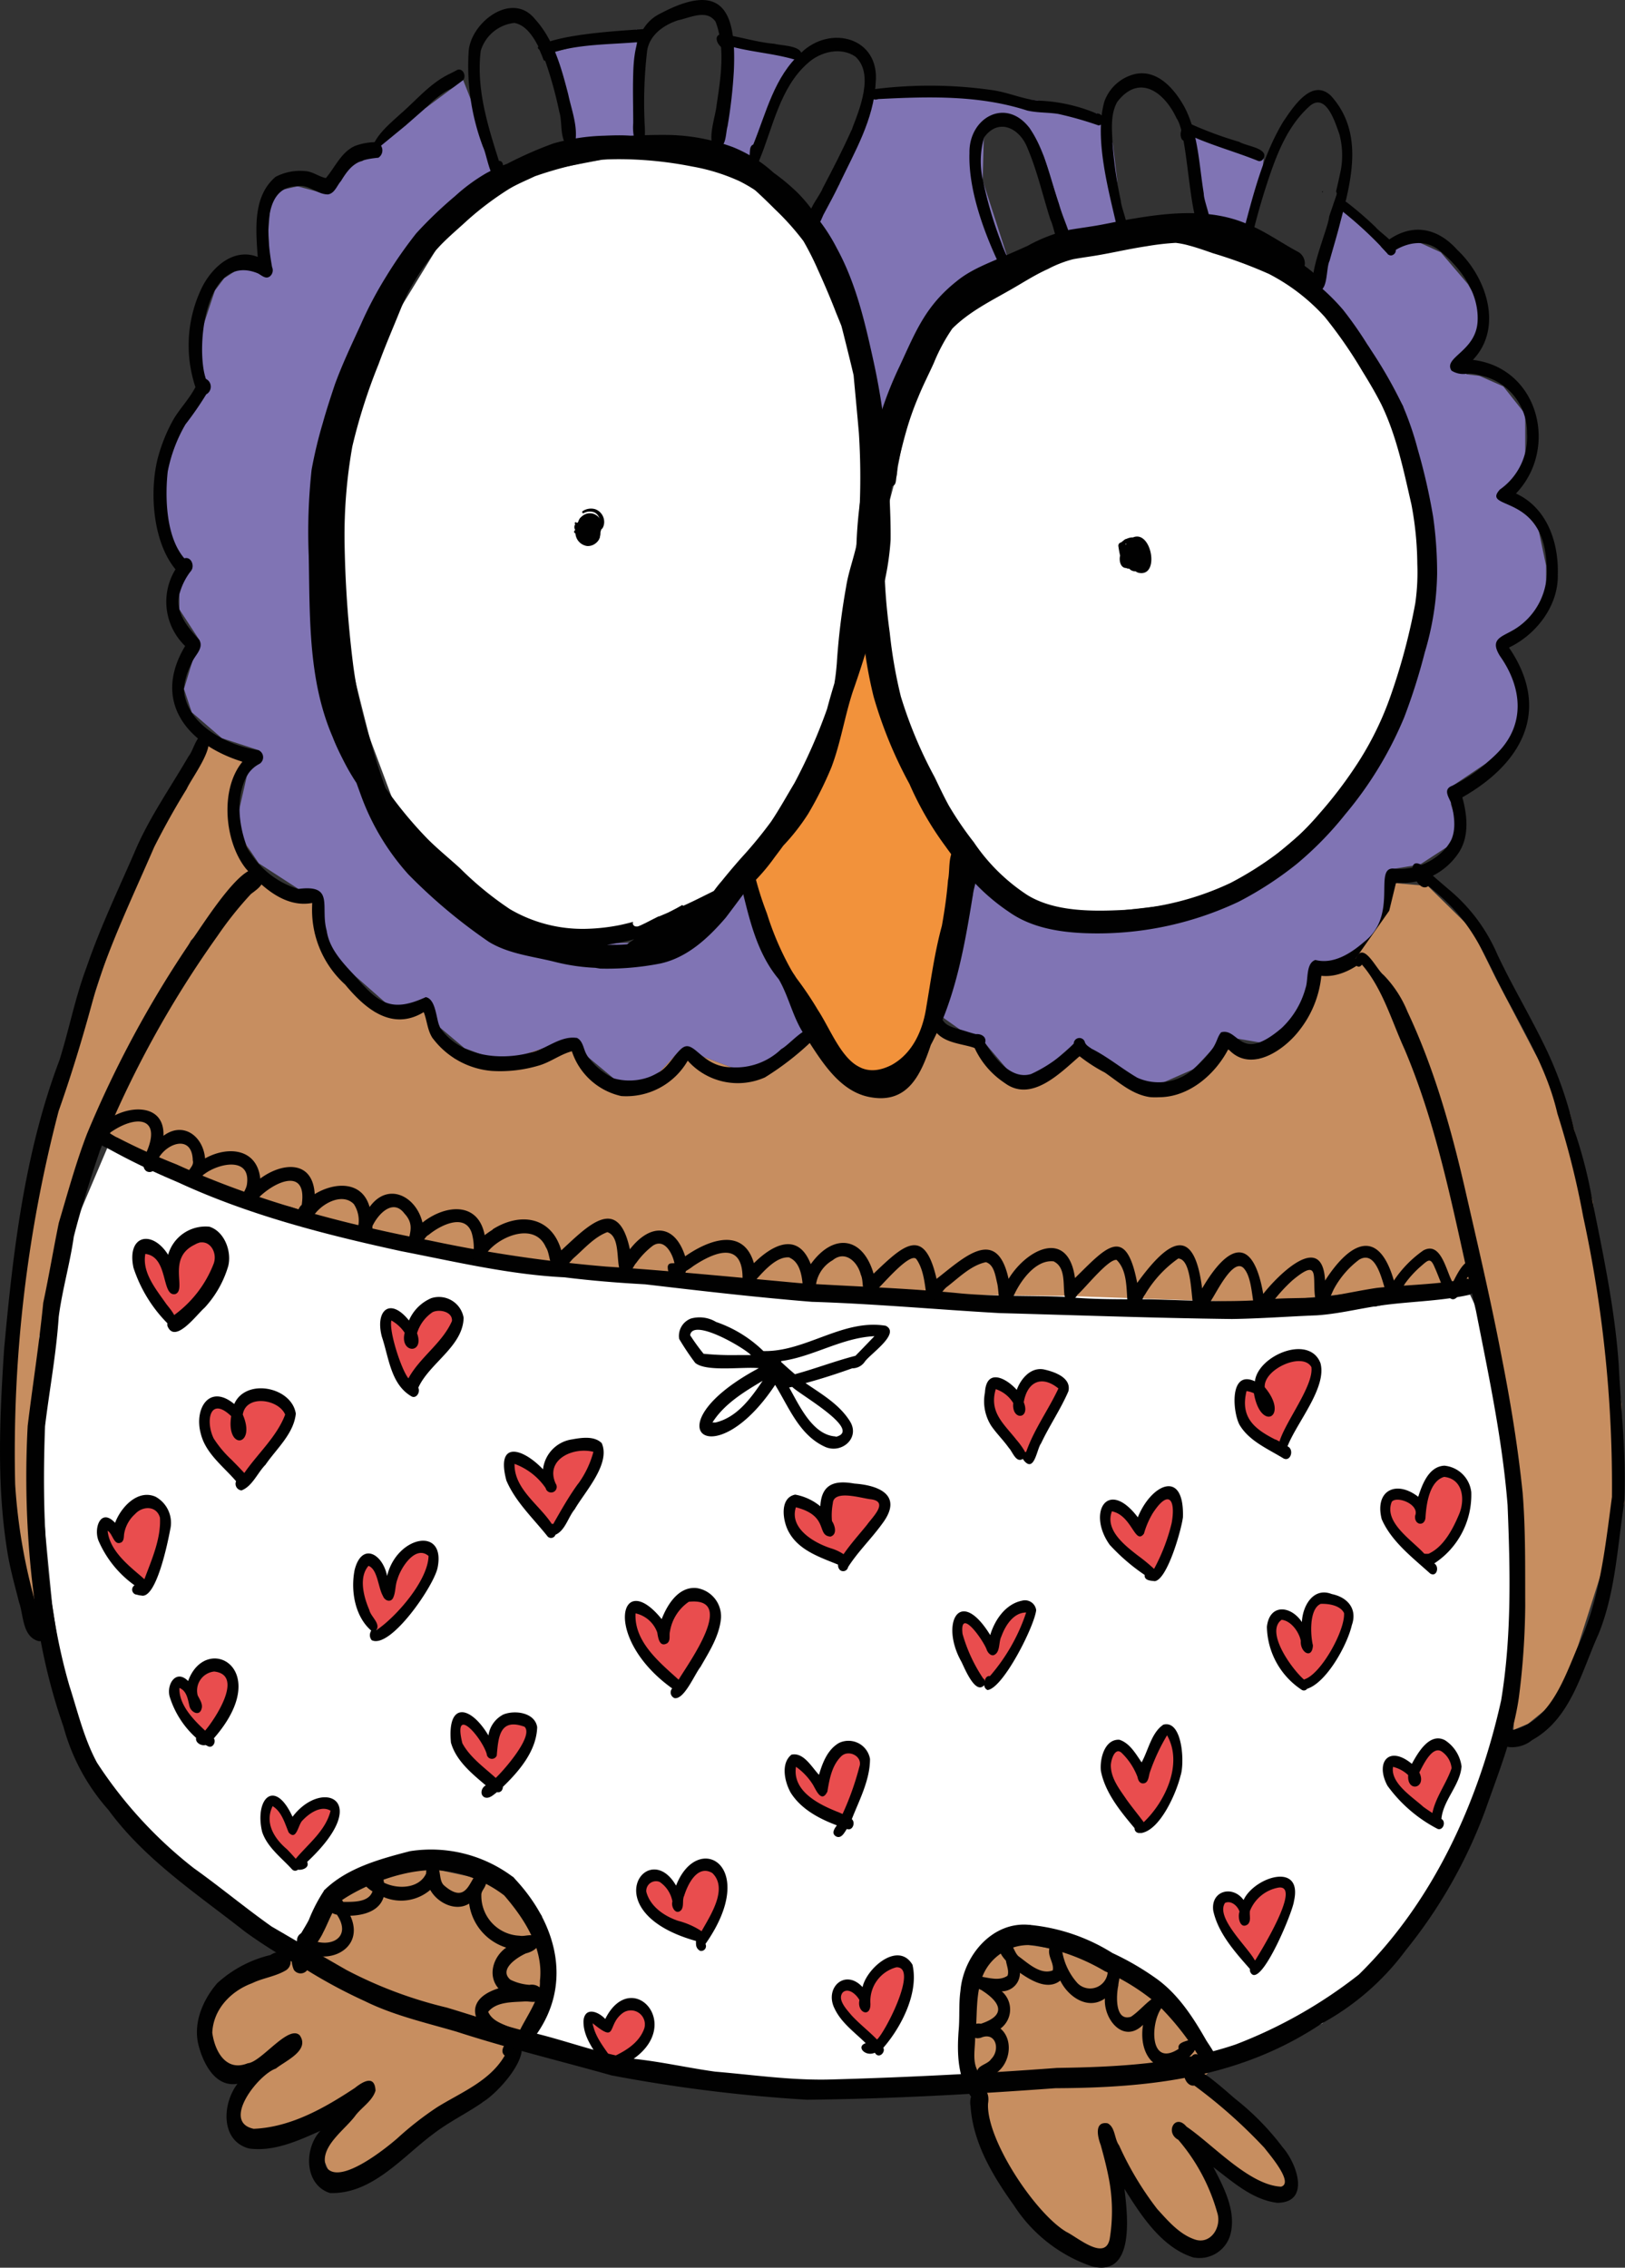 <svg xmlns="http://www.w3.org/2000/svg" viewBox="0 0 208.97 291.6"><rect x="0" y="0" width="208.97" height="291.6" fill="#333333" stroke="none"/><defs><style>.cls-1{fill:#c78e60;}.cls-2{fill:#fff;}.cls-3{fill:#010101;}.cls-4{fill:#e94d4e;}.cls-5{fill:#8074b4;}.cls-6{fill:#f2923b;}</style></defs><g id="Calque_2" data-name="Calque 2"><g id="Calque_1-2" data-name="Calque 1"><polyline class="cls-1" points="126.58 272.4 124.72 263.6 124.81 253.96 128.91 249.6 136.54 250.75 143.46 253.01 148.6 257.44 152.05 258.78 154.04 264.17 155.78 266.13 153.63 268.13 157.27 270.02 165.31 277.73 165.99 280.33 165.13 281.39 163.63 281.39 159.87 279.89 157.97 278.57 155.37 276.89 153.87 276.14 154.99 278.57 156.12 280.64 156.87 284.4 156.87 288.15 153.87 288.9 150.12 286.65 147.12 282.89 144.87 279.89 143.36 279.14 143.36 282.14 143.36 285.9 142.61 288.9 141.11 290.4 138.11 288.15 132.11 284.4 130.61 282.14 127.61 276.14 125.36 270.14 125.36 268.64"/><polygon class="cls-1" points="38.6 251.39 44.17 242.71 52.23 239.56 64.81 242.26 68.86 249.09 71.22 254.9 69.08 259.76 66.85 263.51 63.45 267.81 54.2 273.39 45.42 279.71 42.75 280.33 41.31 276.89 44.31 272.39 43.69 270.66 40.56 272.39 35.31 274.64 30.22 273.64 30.22 269.42 33.77 265.55 30.67 266.47 27.62 264.31 26.81 259.94 29.26 256.29 34.67 253.44 38.6 251.39"/><polygon class="cls-1" points="5.29 208.6 2.58 202.33 0.76 186.26 3.02 163.43 5.29 147.61 11.83 128.88 17.02 112.83 22.23 102.96 26.47 94.66 31.18 97.95 30.22 104.28 31.8 108.93 33.55 112.3 24.55 120.93 13.8 142.6 7.86 159.56 5.05 177.48 5.05 193.45 5.29 208.6"/><polygon class="cls-1" points="12.73 145.34 18.62 133.36 27.62 117.93 33.55 112.3 36.67 115.02 40.16 116.11 40.49 120.01 44.29 125.06 48.22 130.13 50.71 129.93 54.79 128.22 55.59 133.43 58.53 136.15 64.49 136.54 69.8 134.81 74.19 133.47 77.12 139.41 78.9 138.66 83.7 139.41 84.83 137.82 87.64 134.81 94.02 137.23 99.44 137.55 104.55 133.69 108.34 138.48 114.56 139.41 120.39 132.78 125.33 134.75 129.19 139.25 133.93 138.48 138.83 135.82 146.24 138.66 151.79 139.62 155.87 137.74 157.83 134.95 161.81 136.18 166.97 132.53 169.41 127.58 169.78 125.55 171.47 124.45 174.33 123.25 181 130.05 186.14 146.32 189.6 160.62 189.79 164.65 158.76 167.86 140.37 168.56 116.41 167.86 86.78 164.57 69.83 162.83 53.09 160.52 37.32 155.17 22.79 151.97 12.73 145.34"/><polygon class="cls-2" points="5.05 171.82 10.2 156.08 13.8 147.61 22.79 151.97 40.13 156.93 62.7 161.03 86.78 164.57 111.39 166.39 137.04 166.64 163.81 167.58 176.9 168.01 188.43 165.18 191.3 171.28 193.45 182.92 195.28 198.71 195.28 209.6 190.91 230.02 179.15 250.69 170.04 260.19 155.78 266.13 152.05 258.78 143.46 253.01 132.44 247.51 125.82 252.06 124.31 258.34 123.68 267.15 117.47 268.38 99.77 268.38 82.98 266.47 73.78 264.31 68.34 262.48 71.22 254.9 69.67 246.36 66.02 241.38 59.2 238.99 50.91 239.03 45.42 241.31 41.68 243.06 39.96 251.23 27.62 244.43 17.02 234.31 10.76 225.67 8.61 218.72 6.71 206.32 5.84 197.23 5.05 186.54 5.05 171.82"/><path class="cls-3" d="M181.69,59.28a.93.93,0,0,1-.52-.51c-.24-.69-.55-1.36-.85-2-.48-1-.94-2.09-1.47-3.1-1.26-2.3-2.64-4.52-4-6.76a47.69,47.69,0,0,0-4.08-6.07,31.27,31.27,0,0,0-3.43-3.75,13.22,13.22,0,0,0-2.21-1.6c-1.44-.59-3-1-4.45-1.46a42.66,42.66,0,0,0-8.42-1.79,51.08,51.08,0,0,0-6.31.08c-2.14.13-4.27.25-6.4.33-1.43.1-2.82.4-4.23.59-2.61.38-5.31.63-7.67,1.92a42.28,42.28,0,0,0-7,4.94,32.77,32.77,0,0,0-3.35,3.42l.27-.47.07-.12a.78.78,0,0,0,0-.14.3.3,0,0,0-.06-.26c.31-.38.63-.76,1-1.13a39.54,39.54,0,0,1,6.5-5.82c3.78-2.76,5.59-3,10-3.81,1.41-.28,2.79-.65,4.21-.82s2.83-.21,4.24-.38c4.36-.45,9-1,13.26,0A74.25,74.25,0,0,1,165,32.73a7.28,7.28,0,0,1,2,.92,20.13,20.13,0,0,1,4.86,4.53,41.06,41.06,0,0,1,3.8,5.28c1.12,1.89,2.25,3.78,3.34,5.69a40.34,40.34,0,0,1,3.17,6.59c.3.79.6,1.58.83,2.39a1,1,0,0,1-.95,1.24A.84.84,0,0,1,181.69,59.28Z"/><path class="cls-3" d="M171.77,40.28c-1.41-1.79-2.79-3.6-4.18-5.41-.66-.86-1.35-1.71-2.08-2.51a4.83,4.83,0,0,0-.9-.85.61.61,0,0,0-.61.06c-.12,0-.34.17-.37,0a.11.11,0,0,1,.11-.11c.11,0,.21-.08.32-.12a.84.84,0,0,1,1,.23c.44.4.82.85,1.22,1.29,1.1,1.28,2.12,2.62,3.15,4l1.85,2.37.73.94C172.11,40.24,171.89,40.43,171.77,40.28Z"/><path class="cls-3" d="M47.8,20.93c-.67-2.66,2-4.71,3.71-6.29,2.07-1.79,3.86-4,6.37-5.17.29-.15.58-.29.86-.45.74-.38,1.29.73.82,1.28-.65.84-1.73,1.08-2.56,1.67a13.61,13.61,0,0,0-2.32,2c-1.89,2-4.52,3.34-5.77,5.83-.32.46.1,1.24-.51,1.51A.49.49,0,0,1,47.8,20.93Z"/><path class="cls-3" d="M170,24.71a.58.58,0,0,1,.11-.15l0,.16Z"/><path class="cls-3" d="M4.84,211c-2-.69-1.79-3.29-2.4-5-.55-2.19-1.18-4.38-1.52-6.62-1.37-8.6-.95-17.3-.39-25.94,1.15-12.56,2.63-25.26,7.12-37.13,1.26-4,2-8,3.48-11.93,1.71-5,4-9.81,6.13-14.7,1.83-4.4,4.61-8.32,7-12.45.67-.77,1.1-3.28,2.25-2.56,1.38,1.16-1.9,5.41-2.5,6.78-1.5,2.42-2.89,4.92-4.18,7.47-2.65,6.13-5.56,12.16-7.58,18.54-1.38,5.2-2.92,10.34-4.71,15.41a173.56,173.56,0,0,0-5.59,48,72.12,72.12,0,0,0,2.61,15.24,9.54,9.54,0,0,0,.77,2.53C6.67,208.85,6.29,211.38,4.84,211Z"/><path class="cls-3" d="M140.39,291.42a19.37,19.37,0,0,1-10-7.83c-2.7-3.77-5.26-8-5.58-12.76-.44-2.66,2.71-3.24,2.25-.34-.25,4.63,6.09,14.17,10.1,16.52,1.45.71,5,3.81,5.55.85a22.14,22.14,0,0,0-.16-7.95c-.27-1.38-.63-2.73-1-4.08-.39-1-.88-3.08.88-2.8,1,.49.86,2,1.48,2.84a40.77,40.77,0,0,0,4.9,8.18c1.4,1.53,2.85,3.26,4.87,3.93s3.48-1.63,2.84-3.5a24.53,24.53,0,0,0-5-9.33c-1.74-.93-.4-3.45,1.06-1.69,3.38,2.29,8.07,7.53,12.16,7.72,1.71-.48-1.57-4.23-2.15-5a65.05,65.05,0,0,0-9-8c-1.26.2-1.94-2.27-.58-2.58.95.05,1.63,1,2.43,1.46,1.17.87,2.26,1.84,3.36,2.79a33.8,33.8,0,0,1,6.15,6.27c1.81,2.05,3.63,7.1-.69,7.14-3.23-.4-5.73-2.71-8.23-4.59,1.39,2.67,3.08,5.85,2.12,8.91a4.13,4.13,0,0,1-4.7,2.7c-4.05-1.27-6.7-5.38-8.85-8.82C145,284.79,146,292.88,140.39,291.42Z"/><path class="cls-3" d="M42.43,282c-3.31-1.06-3.36-5.73-1.23-8-2.85,1.27-6,2.72-9.19,2.27-3.69-1-3.43-5.78-1.47-8.32-2.85.49-4.4-2.61-5-4.93-.75-2.84.54-5.86,2.39-8a15.46,15.46,0,0,1,6.86-3.63,2.39,2.39,0,0,1,1.73-.38,1.32,1.32,0,0,1,.28,2.33c-1.35.82-3,1-4.38,1.68-2.72,1-5,3.35-5.12,6.37.32,2.38,1.77,5.06,4.56,3.92,1.74-.13,5.21-5,6.68-3.6,1.36,1.95-1.82,3.28-3.06,4.28-2.25.75-7.07,6.87-2.85,7.75,4.76-.2,9.1-2.67,13-5.25,1-.8,2.57-1.76,2.66.35-.4,1.32-1.76,2.12-2.58,3.19-1.33,1.84-4.72,4.06-3.78,6.59,1.6,2.54,7.63-2.32,9.17-3.66a41.32,41.32,0,0,1,5.12-4c3.09-1.92,6.78-3.34,8.69-6.64-1-.75.77-2.65,1.68-2.18,2.1,2-2.73,7.19-4.58,8.2l0,0,.05,0c-2.09,1.44-4.36,2.53-6.37,4.08C51.74,277.36,47.84,282.18,42.43,282Z"/><path class="cls-3" d="M158.42,169.61c-10-.12-19.91-.49-29.86-.76-8-.45-16.08-1.2-24.15-1.45-7.16-.58-14.3-1.41-21.44-2.25-3.47-.19-6.93-.47-10.37-.9-7.1-.35-14-2-21-3.36-9.83-2.14-19.69-4.66-28.84-8.92a89.74,89.74,0,0,1-9-4.36c-.92-.31-2.15-1.42-1.07-2.27.69-.31,1.76.7,2.43.95a80.71,80.71,0,0,0,7.58,3.44c10.38,4.73,21.47,7.66,32.65,9.8A181.78,181.78,0,0,0,78,162.87c8.28.54,16.64,1.38,24.89,2.13,6.91.44,13.86.63,20.76,1.33,4.41.39,8.85.25,13.27.43,3.57.35,7.15.31,10.73.31,5.46.14,10.92.49,16.37-.06,2.46-.15,4.94,0,7.4-.4,1.88-.32,3.75-.72,5.64-1,3.73-.4,7.49-.41,11.18-1.09,1.31-.56,2,1.69.61,2-3.94.86-8,.82-11.95,1.45-2.53.4-5,1-7.59,1.17C165.68,169.28,162.05,169.56,158.42,169.61Z"/><path class="cls-3" d="M86.78,164.57c-.65-.51,0-1.22,0-1.83-.15-1.31-1.26-3.64-2.85-2.54a10.25,10.25,0,0,0-2.09,2.17c-.5.52-.75,1.73-1.67,1.48-1.24-.37-.07-4.76-2.07-5.41-1.66.62-2.94,2.1-4.25,3.26-.61.53-1,1.38-1.87,1.6-1.48,0-1.15-2-1.78-2.91-1.41-3.26-5.87-1.49-7.54.64.11,1-.92,2.34-1.73,1.15a1.82,1.82,0,0,1,0-1.61,7.13,7.13,0,0,0-.26-2c-.85-2.65-4.08-1-5.53.21-.88.42-.92,2.23-2.12,1.74-1.34-.94.86-2.48-1-4.46-1.48-2-3.4.05-4.13,1.61.1,1-1,2.33-1.79,1.13a1.62,1.62,0,0,1,0-1.33,3.88,3.88,0,0,0-.6-2.64c-1.65-1.69-4.79.29-5.49,2.1-1.41,1.46-2.37-1-1.21-2,.8-5.34-4.3-2.63-6.13-.26a.84.84,0,0,1-1.58-.5c.08-.72.59-1.24.67-1.91.48-3.55-3.6-2.69-5.45-1.31-.5.29-.66,1.09-1.35,1.08a.91.91,0,0,1-.84-.82c-.11-.81.89-1.18.67-2-.1-3.93-4.53-1.75-4.8.9a.78.78,0,0,1-1.19.47c-.65-.53-.26-1.46-.09-2.13,2.23-4.8-1.13-5.19-4.51-2.83-.66,1.44-1.88-.39-.92-1.16,2.37-2.29,7.91-3,7.74,1.59,2.55-1.9,5.11.06,5.35,2.91,2.9-1.62,6.67-1.32,7.1,2.59,2.81-2.09,6.75-2.43,7,2,2.53-1.55,6.1-1.76,7.06,1.66,2.37-3.3,6-1.38,6.8,2,2.84-2.27,7.15-2.81,8,1.62a11.06,11.06,0,0,1,1.06-.73l-.07,0,0,0c3.53-2.25,7.58-1.7,8.86,2.68,3.36-3.09,7.29-7.3,8.82-.13,2.7-3.48,5.89-3.27,7.18,1.13C88.66,162.65,88,165.12,86.78,164.57Z"/><path class="cls-3" d="M161.9,169.12c-1.07-.38-.56-4.61-2-6.08-1.33-1.28-3.47,3.18-4.11,4.11-.41.87-1.53,2.81-2.27,1.11-.39-1.4-.22-6.33-2-6.43h0a14.89,14.89,0,0,0-4.28,4.65c-.58.7-.42,1.83-1.1,2.39-.77.38-1.21-.55-1.12-1.2-.2-1.86,0-4.26-1.43-5.66l0,0,0,0c-1.07-.14-4.05,3.64-5.06,4.51-.38.75-1.36,1.06-1.64.06-.2-1.43.17-3.62-1.38-4.37h0l.08,0c-2.47-.37-4.59,2.78-5.4,4.8-.11.88-1.2,1.44-1.62.44-.19-.79-.16-1.62-.33-2.42-.25-1-.39-2.42-1.49-2.74h.1c-1.94.37-3.53,2-5.08,3.19-.76.53-1.71,2.84-2.61,1.26-.24-1.58-.35-3.35-1.24-4.72-.06-.09-.14-.17-.13-.17-.87-.67-4,3-4.71,3.67-.43.57-1.16,1.63-1.86.75-.4-.72-.18-1.62-.53-2.38-.41-1.63-2-3.16-3.61-1.84a4.31,4.31,0,0,0-2.19,3.8.82.82,0,1,1-1.63-.14c-.09-1.41-.3-3.41-1.77-4l.08,0,.06,0c-1.63-.28-3.29,1.62-4.31,2.73.13,1.07-1.11,2.85-1.92,1.35.64-5.54-2.17-5.69-6.23-3-.87.69-3.35,2.23-3.3.07.14-.72.92-.19,1.31-.61,2.92-2.37,8.26-5,9.77.18,2.44-2.42,5.69-4.06,7.31.13,2.86-4,6.66-3.63,8.08,1.22,3.74-3.56,6.51-6.32,8.1.67,3.5-2.73,7.75-6.89,9.26,0,2.36-3.88,7.65-6.48,8.54-.11,3.86-3.77,6.53-7.08,8,.63,3.81-5.25,7.27-7.83,8.35.71,3.34-5.72,6.53-6.87,7.86.7,1.88-2.4,7.61-8.16,7.95-1.71,3.09-4.81,6.82-7,8.85,0a14.57,14.57,0,0,1,3.79-3.88c2.31-1.23,2.94,2.75,3.78,4.14.4-.77,1.65-3.54,2.7-2.55.6,1-1,1.67-1.22,2.63-1.7,4.72-2.8.14-3.79-2-.55-1.35-.84-1-1.77-.2a13.15,13.15,0,0,0-2.05,2.23c-.59.94-1.73,3.39-2.46,1.1-.5-1.44-1.25-5.46-3.45-4.16a11.59,11.59,0,0,0-3.19,3.67c-.46.81-1.23,3.49-2.33,1.84-.74-2.68.86-6.13-3.06-2.85a20.5,20.5,0,0,0-2.52,2.75C163.27,168.14,162.85,169.39,161.9,169.12Z"/><path class="cls-3" d="M106,186c-3.24-1.53-4.56-5.07-6.32-7.92-8,12.08-16.15,5.35-2.1-2.15-2-.21-6.77.52-8.18-.68a33,33,0,0,1-2.06-3.08,2.39,2.39,0,0,1,1.51-2.62,4.13,4.13,0,0,1,3.24.44,16.25,16.25,0,0,1,6.08,3.74c5.44.13,10.23-4.18,15.74-3.25,1.94,1-2,3.61-2.7,4.62a1.94,1.94,0,0,1-1.62.85c-2,.71-3.95,1.35-6,1.9,2.09,1.44,4.34,2.72,5.71,4.91S108.14,187.06,106,186Zm1.48-1.24c3.55-.85-4.74-5.5-5.59-6.41h-.05l-.36.06C102.75,180.64,104.47,184.54,107.46,184.71ZM92,182.92c2.77-.65,4.56-3.12,6.07-5.36-2.39,1.42-4.92,2.95-6.45,5.35Zm10.26-6.22c2.6-.71,5.14-1.69,7.75-2.36.82-.83,1.62-1.68,2.44-2.52-4.22.19-7.88,2.65-12,3.2,0,0,0,.08,0,.11C101,175.64,101.6,176.18,102.22,176.7Zm-7.41-2.45h1.72c-.82-.91-7.49-4.83-7.82-2.56a26.52,26.52,0,0,0,1.73,2.39A37.48,37.48,0,0,0,94.81,174.25Z"/><path class="cls-3" d="M125,269.77c-1.85-2.45-1.94-5.63-1.73-8.58.17-1.73,0-3.46.24-5.18.37-4.51,4.1-9,8.91-8.49a24.32,24.32,0,0,1,10.64,3.62,35.16,35.16,0,0,1,5.54,3.21c2.85,2,4.8,5,6.51,8,.63,1.05,2.24,2.91.65,3.82-.85.19-1.43-.77-2.22-.91a.58.58,0,1,1,.49-1.05,34.7,34.7,0,0,0-5.45-6.73l.12.11a27.87,27.87,0,0,0-6.63-4.12,26.16,26.16,0,0,0-8.2-3.15,6.37,6.37,0,0,0-7.74,4.45c-.69,2.36-.43,4.86-.73,7.29,0,1.41-.38,2.92.32,4.23a9,9,0,0,1,1,2.43C126.93,269.61,125.77,270.58,125,269.77Z"/><path class="cls-3" d="M125.68,266.65c-.22-1.07,1.3-1.13,1.77-1.87,1.22-1.19.62-3.58-1.31-2.75-1.75.5-1.79-2.11,0-1.8,3.4-1.12,2.48-2.82,0-4.37-.8-.2-.92-1.51-.07-1.7,1.13.16,2.43.61,3.49-.1.23-.58-.11-1.33-.2-1.94-.59-.64-1.46-1.88-.42-2.52,1.26-.43,1.35,1.46,2.1,2,1.19.87,2.78,2.38,4.34,1.77.18-.84-.55-1.68-.47-2.56.05-1.22,1.42-1.19,1.66-.07a8.06,8.06,0,0,0,2,4.28,2.27,2.27,0,0,0,3.88-1.45.77.77,0,0,1,1.09-.57c.82.55.3,1.55.27,2.33-.28,1.27-.44,4.65,1.63,4,1.13-.75,2-1.92,3.16-2.6.75-.13,1.15.88.79,1.44h0c-1.48,2-1.58,7.73,2.18,5.29-.2-.8.84-.94,1.37-1.15.73,0,.92.95.61,1.49-3.34,4.23-7.34,1.51-6.56-3.43-2.51,2.49-5.09-.71-4.9-3.39-2.18,1.55-4.74-.22-5.74-2.3-1.6,1.29-3.75,0-5.19-1a2.34,2.34,0,0,1-2.34,2.38,3.06,3.06,0,0,1-.16,4.79c1.85,1.57,1.15,5-1,5.95C127,267,125.93,267.54,125.68,266.65Z"/><path class="cls-3" d="M66.85,263.51c-1.95-1.21,2.79-5.53,2.58-8.78.5-4.17-2-8-4.59-11A15.87,15.87,0,0,0,57,240.56c-4.12-.52-9.92,1.59-13.28,3.95-1,1.13-1.47,2.68-2.17,4-.43.95-1.16,1.73-1.55,2.7a7.21,7.21,0,0,0-.28,1.54,1.06,1.06,0,0,1-1.93.55c-1-2.28.94-4.5,1.93-6.43a20.52,20.52,0,0,1,2-3.83c2.92-2.86,7.16-4,11-5A17.52,17.52,0,0,1,66,241.38c5.77,6,7.88,14.23,2.32,21.1.26.32.14,1-.35,1S67.23,263.73,66.85,263.51Z"/><path class="cls-3" d="M65.54,262.55c-4.18-.9-6.79-5.18-1.44-6.87-1.43-1.64-.68-4.07,1-5.24a6.89,6.89,0,0,1-4.77-5.66c-1.74,1.09-4.1-.11-5-1.76a5.76,5.76,0,0,1-6,.92c-.54,1.82-2.59,2.35-4.28,2.4,2.24,4.92-4.53,7-6.78,3.51-.48-1.32,1.68-2.1,1.62-.47,2.59,1.21,5.41-.22,3.44-3.17-2.57-.53-.86-4.27.81-1.65,1.25,0,3.27.09,3.76-1.35-3.74-2.3.81-5.83,1.48-1.12,1.73.86,4.51.8,5.42-1.18,0-.56.12-1.33.82-1.35,1.31.23.64,2.12,1.48,2.88,3.28,2.86,3.29-1.59,4.62-1.61.78,0,1,1,.71,1.6-.16.45-.56.78-.53,1.28a5.13,5.13,0,0,0,4.91,5.2c.7.14,1.55-.33,2.14.18.89,1.08-.32,1.85-1.31,2.09-1.16.52-3.55,2.08-2,3.39a6.57,6.57,0,0,0,2.45.66c1.09-.19,2.14.7,1.44,1.77h0c-.46.65-1.32.34-2,.36-1.59.11-3.67,0-4.75,1.34.72,1.62,2.8,1.65,3.95,2.68C67.07,262.1,66.25,262.77,65.54,262.55Z"/><polygon class="cls-4" points="22.41 169.09 19.57 165.94 17.8 161.51 18.69 161.24 20.55 161.24 21.98 162.57 23.24 160.23 26.81 159.56 28.45 161.51 26.97 164.65 23.24 169.09 22.41 169.09"/><path class="cls-3" d="M21.53,170.5a1,1,0,0,1,0-.34A18.12,18.12,0,0,1,17.16,163c-.88-4.19,2.39-4.92,4.46-1.65a5,5,0,0,1,5.31-3.61c1.94.61,2.89,3.19,2.42,5.06a13.51,13.51,0,0,1-3.05,5.37C25.32,169,22.5,172.91,21.53,170.5Zm-.11-2.77c.19.23.37.46.55.7s.3.44.44.66a14.69,14.69,0,0,0,5.06-6.58c.59-1.56-.7-3.49-2.41-2.47-3.64,1.72-1,5.77-2.5,6.36-1.85.41-.84-4.81-3.87-5.16C18.24,163.67,20.12,165.85,21.42,167.73Z"/><polygon class="cls-4" points="52.57 178.3 50.91 175.13 49.93 170.38 50.32 169.09 52.03 170.81 54.2 168.32 55.95 166.83 58.12 167.74 58.53 170.38 56.4 172.57 54.2 176.56 52.57 178.3"/><path class="cls-3" d="M52.92,179.56c-2.68-1.55-2.91-5-3.81-7.66-.89-3.33,1-5.19,3.48-2.1a5.44,5.44,0,0,1,2.87-2.87,3.22,3.22,0,0,1,4.16,2.52c-.08,3.69-4.42,5.85-5.83,9C54.08,179,53.54,179.9,52.92,179.56Zm-.4-2.32c1.48-2.72,4.36-4.53,5.6-7.37.1-1.2-1.61-1.57-2.49-1.14a5,5,0,0,0-2,2.71c1,2.73-2.26,2.62-1.59-.06a5,5,0,0,0-1.71-1.58C50,171.17,51.6,176.11,52.52,177.24Z"/><polygon class="cls-4" points="131.38 187.24 128.72 183.69 126.95 180.14 127.85 178.05 129.61 178.37 130.5 180.14 131.38 178.96 133.16 177.48 134.93 177.48 136.16 178.48 136.16 179.66 135.09 182.36 133.29 185.36 132.27 187.24 131.38 187.24"/><path class="cls-3" d="M131.85,188a1.72,1.72,0,0,1-.31-.4c-.89.56-1.31-.9-1.8-1.41-.75-1.05-1.55-1.81-2.26-2.83a5.87,5.87,0,0,1-.82-4.29c.18-3.15,2.67-1.93,4.09-.35.52-1.41,1.76-2.91,3.43-2.64,1.36.29,3.64,1.05,3.21,2.83-1,2.32-2.44,4.41-3.51,6.69C133.36,186.24,133.06,189.17,131.85,188Zm-1.21-2.94a10.2,10.2,0,0,1,1.08,1.46,1.08,1.08,0,0,1,.08.19l0,0a.45.45,0,0,1,.16,0c1-2.89,2.86-5.41,4.15-8.17-2.15-1.75-4-.87-4.46,1.77.91,2.22-1.58,2.4-1.35.11a4.12,4.12,0,0,0-2.25-1.79C127.19,181.55,129,183,130.64,185.05Z"/><polygon class="cls-4" points="165.1 186.35 162.44 184.58 159.77 182.36 159.78 179.25 160.67 178.37 162.44 179.25 162.44 177.22 163.94 175.01 167.77 173.93 168.65 174.82 169.54 177.48 168.65 179.25 166.88 182.8 165.1 186.35"/><path class="cls-3" d="M165.06,187.54c-2-1.23-4.45-2.24-5.68-4.36-.89-1.74-1.27-7.08,2-5.56.38-3.32,7-6.1,8.43-2.33.85,3.15-3.07,7.66-4.24,10.69C166.45,186.35,166,188,165.06,187.54Zm-1-2.43.48.25c.8-2.63,4.42-7.19,4.1-9.57-1.13-2-6.16.26-6,2.59,3.22,3.82-.54,5.81-1.39.78a3.15,3.15,0,0,0-.95-.28C159.48,182.23,161.26,183.73,164,185.11Z"/><polygon class="cls-4" points="183.74 200.55 185.51 198.78 188.18 196.12 188.59 192.75 187.29 189.9 185.51 189.02 183.38 190.53 182.85 193.45 182.85 195.31 181.97 193.45 181.08 192.57 179.3 192.57 178.42 193.45 178.76 196.11 181.08 198.78 183.74 200.55"/><path class="cls-3" d="M183.92,202.34c-2.29-2.07-5-4.13-6.24-7-.93-3.68,1.86-5.07,4.7-2.87.52-1.63,1.37-3.9,3.36-4a3.84,3.84,0,0,1,3.46,3.4,10.52,10.52,0,0,1-4.76,9.17C185.14,201.45,184.77,202.85,183.92,202.34Zm-.2-2.55c1.94-.89,3.12-3.18,3.92-5.09s.47-4.54-1.93-4.79c-1.87.55-2.27,3.41-2.39,5.1,0,1.33-1.48,1.16-1.34-.1.61-1.46-2.34-2.61-3-1.8-1.08,2.65,2.62,4.94,4.17,6.67A1.94,1.94,0,0,0,183.72,199.79Z"/><polygon class="cls-4" points="167.77 210.31 168.5 207.49 169.54 205.88 171.22 205.88 173.09 206.76 173.09 208.78 172.2 211.2 170.43 213.86 168.65 216.53 167.5 216.53 165.99 214.75 164.22 212.09 163.33 209.43 164.22 207.65 165.99 208.54 167.77 210.31"/><path class="cls-3" d="M167.39,217.29a9.93,9.93,0,0,1-4.47-8.1c.33-3,3.07-2.76,4.5-.61.08-2.06,1.46-4.54,3.85-3.6,2.06.42,3.31,1.94,2.57,4-.57,2.51-3.23,7.37-5.75,8.18A.51.51,0,0,1,167.39,217.29Zm.33-1.34c2.13-.62,5.27-6.29,5.12-8.53v0l0,0c-.49-1-2-1.22-3-1.18-1.5.64-1.33,4-1,5.34-.1,1.84-1.67.91-1.56-.58-.22-1.15-1.28-2.65-2.55-2.72h.09C162.62,209.85,166.23,214.75,167.72,216Z"/><polygon class="cls-4" points="184.63 234.27 181.08 231.61 179.34 229.1 178.76 227.09 179.3 226.29 181.58 227.89 182.91 226.29 184.63 224.7 186.43 225.07 187.29 227.18 186.51 228.19 185.51 230.72 184.63 232.5 184.63 234.27"/><path class="cls-3" d="M184.88,235.18a18.44,18.44,0,0,1-6.46-5.56c-1.6-3,.18-5.26,3.14-2.81.79-1.45,2.28-4.05,4.24-3.05a4.74,4.74,0,0,1,2.15,3.38c-.19,2.44-2.36,4.32-2.59,6.75C186,234.24,185.59,235.42,184.88,235.18Zm-1.83-2.83c.38.27.76.53,1.15.78.43-2.07,1.8-3.78,2.47-5.76a2.93,2.93,0,0,0-1.15-2.06c-1.27-1.05-2.51,1.67-3,2.61,1,2.05-1.61,2.63-1.43.34a4.34,4.34,0,0,0-1.95-1.06C178.78,229.3,181.67,231.09,183.05,232.35Z"/><polygon class="cls-4" points="146.47 235.16 143.81 231.61 142.03 228.06 142.92 226.29 143.12 224.7 144.63 225.07 146.47 227.44 147.36 227.18 148.35 224.7 150.02 222.74 150.91 224.51 151.79 227.18 150.87 229.37 150.02 231.61 149.13 233.39 146.47 235.16"/><path class="cls-3" d="M146.81,235.7l-.38,0a.59.59,0,0,1-.53-.62c-1.8-2.15-3.79-4.55-4.33-7.37-.16-1.53.47-4.09,2.37-4,1.34.42,2.11,1.81,2.87,2.91.87-1.58,1.27-3.84,2.8-4.85,2.48-.65,2.75,5,2.2,6.58C151.28,230.53,149.24,235.25,146.81,235.7Zm-1.93-4.28c.72,1,1.48,1.92,2.2,2.89h0c2.78-2.65,5.08-7.52,3-11.17a25.17,25.17,0,0,0-2.19,4.7c-.2.54-.16,1.56-1,1.48-.4-.07-.54-.47-.61-.82a8.46,8.46,0,0,0-1.94-3c-.91-1-1.46.72-1.49,1.48C142.84,228.7,144,230.11,144.88,231.42Z"/><polygon class="cls-4" points="125.97 216.53 124.28 213.86 123.4 210.31 123.4 208.32 124.69 208.32 126.06 209.43 127.53 211.57 128.72 209.43 129.61 207.65 131.91 206.69 132.61 207.35 131.91 209.23 130.75 211.61 129.61 214.75 127.3 216.22 125.97 216.53"/><path class="cls-3" d="M127,217.32a.71.71,0,0,1-.43-.63c-1.13,1.3-2.52-2.17-2.93-3-2.77-4.88-.26-9.86,3.7-3.44.6-2,2-4,4.09-4.42a1.45,1.45,0,0,1,1.82,1.22C133,209.17,129,217.08,127,217.32Zm-.49-1.45a.64.64,0,0,1,.14.35c0-.35.24-.77.65-.69a24,24,0,0,0,4.66-8.18c-1.64,0-2.69,1.7-3.19,3.09-.38.74-.1,2.07-1,2.4-.41.09-.75-.37-.87-.67-.35-1.11-3.54-5.69-3.12-2.07A20.12,20.12,0,0,0,126.46,215.87Z"/><polygon class="cls-4" points="110.97 228.06 110.97 225.67 109.2 224.51 107.68 225.47 106.38 227.63 105.65 229.84 104.76 228.06 102.1 226.29 102.1 227.18 101.85 229.36 103.87 231.61 106.38 233.25 110.97 228.06"/><polygon class="cls-4" points="108.31 234.27 109.2 233.39 110.97 228.06 109.2 228.06 105.65 232.5 106.38 233.25 108.31 234.27"/><path class="cls-3" d="M107.53,236.15c-.66-.37-.24-1,.09-1.43-2.27-.85-4.58-2.07-5.92-4.17-.79-1.38-1.34-3.79.08-4.92,1.57-.34,2.6,1.61,3.54,2.59.45-1.55,1.1-3.24,2.56-4.09a2.81,2.81,0,0,1,4,2.05c0,2.71-1.37,5.27-2.34,7.74.52.45.09,1.57-.64,1.26C108.59,235.65,108.2,236.47,107.53,236.15Zm.4-3.08.42.19a36.44,36.44,0,0,0,2.16-6.06c.49-1.36-1.41-2.3-2.35-1.34-1.19,1.18-1.5,2.93-1.76,4.52-.75,1.51-1.42-.13-1.85-.87a8,8,0,0,0-2.19-2.32C101.87,230.4,105.43,232.1,107.93,233.07Z"/><polygon class="cls-4" points="111.86 255.24 113.58 252.97 116.25 252.6 116.95 253.92 117.19 255.57 116.25 257.85 115.41 260.01 113.95 261.69 112.75 262.67 110.97 261.78 109.2 260.01 107.42 257.35 108.18 255.38 109.2 255.57 110.97 255.57 111.86 255.24"/><path class="cls-3" d="M112.58,264.07l-.08-.11,0,0c-1.24.55-2.46-.81-1.17-1.23-1.41-1.39-3.13-2.6-4-4.44-1.36-2.68,1.35-5.2,3.59-2.77.54-2.45,4.59-5.95,6.42-2.88.84,3.58-1.41,8-3.75,10.68C113.9,263.88,113.08,264.72,112.58,264.07Zm-3.1-4.95c1,1.1,2.24,2.05,3.3,3.14,1.06-.94,5.39-9.38,2.49-9.29a4.5,4.5,0,0,0-3.34,4.61c.1,1.95-1.76,1.27-1.41-.39-.34-.67-1.39-1.65-2.13-1l0,0,0,0C107.63,257.09,108.83,258.34,109.48,259.12Z"/><polygon class="cls-4" points="86.07 215.97 82.58 212.09 81.16 207.99 81.72 206.88 83.32 207.35 85.24 209.43 85.24 208.54 87.06 206.88 87.9 205.88 89.68 204.99 91.29 206.26 92.34 207.65 91.45 209.43 90.87 211.57 89.68 213.86 88.08 215.97 87.01 216.53 86.07 215.97"/><path class="cls-3" d="M86.74,218.36a.79.79,0,0,1-.47-.93.82.82,0,0,1,.17-.32c-9-6.44-6.75-15.6-1.35-8.91.73-1.88,2.16-4.19,4.45-4a3.69,3.69,0,0,1,3.18,3.86c-.2,2.3-1.52,4.33-2.64,6.29C89.34,215.26,88,218.57,86.74,218.36Zm.54-2.39c1.3-2.18,7.5-10.65,1.3-10a5.72,5.72,0,0,0-2.42,3.79c-.15.52.13,1.18-.37,1.55-1,.56-1.16-.74-1.27-1.39a3.84,3.84,0,0,0-2.79-2.46C81.53,211.13,84.85,213.79,87.28,216Z"/><polygon class="cls-4" points="108.31 200.55 104.76 199.66 102.99 197 101.21 195.23 102.31 192.96 103.87 193.45 106.54 196.12 106.45 192.96 107.42 191.68 110.09 191.68 112.75 191.68 113.64 193.45 113.64 194.53 112.48 196.08 110.59 198.75 108.31 200.55"/><path class="cls-3" d="M108,201.87a.9.9,0,0,1-.23-.68c-2.32-.94-5-1.82-6.29-4.12-.82-1.38-1.31-4.46.78-4.88a7.06,7.06,0,0,1,3.23,1.5c.15-2.86,1.83-3.38,4.37-2.92,3.41.24,6.27,1.63,3.57,5.19-1.38,1.91-3.1,3.56-4.37,5.55A.64.64,0,0,1,108,201.87Zm-1-2.73a6.3,6.3,0,0,1,1.48.71c.91-1.32,2-2.53,3-3.76.7-1,2.88-3,.5-3.3-1.18-.12-4.77-1.29-4.88.51a8.37,8.37,0,0,0-.11,2.29c.38.57.72,1.72-.19,2-1.87-.13-.12-2.66-4.45-3.77C101.47,196.56,104.75,198.45,107,199.14Z"/><polygon class="cls-4" points="148.24 202.33 144.54 199.81 142.92 197.89 142.23 194.78 142.92 193.45 143.81 194.34 145.58 196.12 146.81 195.89 147.36 194.34 150.02 192.57 150.83 192.57 151.79 194.34 150.91 196.12 150.83 198.56 150.02 200.55 148.24 202.33"/><path class="cls-3" d="M148.51,203.32c-.52-.06-1.38-.07-1.31-.8a25.32,25.32,0,0,1-4.5-3.88c-2.93-4.11-.27-8.65,3.62-3.53,1.71-4.27,6-6.3,5.8,0C151.92,196.73,150.12,203.09,148.51,203.32ZM146.29,200a23.62,23.62,0,0,1,2.12,1.74,24.41,24.41,0,0,0,2.26-5.88c.56-3.1-.41-4.4-2.44-1.26a10.77,10.77,0,0,0-1.12,2.61c-1.16,1.54-1.52-2.34-4.12-2.87C142.08,196.71,144.58,198.67,146.29,200Z"/><polygon class="cls-4" points="161.63 252.97 158.79 249.54 157.12 246.7 157.12 244.92 158.01 244.03 159.78 244.92 161.27 244.03 163.33 242.71 165.1 242.26 165.99 243.15 165.31 245.5 163.33 250.43 161.63 252.97"/><path class="cls-3" d="M161.08,253.92a.72.72,0,0,1-.34-.73c-1.91-2.17-4.1-4.6-4.72-7.5-.34-2.57,2.49-3.32,3.9-1.37,1.35-2.94,7.65-5,6.48.15C166.24,245.84,162.57,254.67,161.08,253.92Zm.35-1.86c.67-1.09,6-9.71,3-9.34a4.88,4.88,0,0,0-3.69,3c-.1.56.2,1.26-.28,1.73-1,.71-1.33-.94-1.06-1.63-.23-.73-1.07-1.48-1.86-1.13l0,0,0,0,0,0h0l0,0c-1.27,1.89,2.9,5.65,3.82,7.38Z"/><polygon class="cls-4" points="63.05 228.95 60.39 226.29 58.62 223.63 58.62 220.96 59.5 220.96 61.28 221.85 62.58 223.82 63.94 223.63 63.94 221.85 65.52 220.96 66.6 220.96 68.38 221.85 68.38 223.82 67.49 225.4 65.72 228.06 63.94 228.95 63.05 228.95"/><path class="cls-3" d="M62.3,231.11c-.64-.34-.4-1.25.17-1.53-1.79-1.52-3.82-3.16-4.48-5.5-.51-5.34,2.53-4.77,4.82-.92a3.61,3.61,0,0,1,1.91-2.69c1.49-.61,4.07-.26,4.36,1.62-.09,3.06-2.31,5.65-4.41,7.68a.72.72,0,0,1-.06.29.58.58,0,0,1-.7.39C63.46,230.79,62.9,231.36,62.3,231.11Zm1.45-2.49c1-.93,4.94-5.41,3.7-6.58-3.18-1.15-3.36,1.29-3.57,3.71a.67.67,0,0,1-1.29-.21c-.62-2.1-4.4-6.5-3.13-1.37C60.46,226,62.23,227.24,63.75,228.62Z"/><polygon class="cls-4" points="47.97 208.54 46.19 204.99 46.19 201.82 47.34 200.55 48.85 202.33 49.8 204.18 50.91 201.42 52.36 199.85 54.18 198.78 55.81 199.69 55.95 201.44 54.34 204.18 52.41 206.76 50.63 208.54 48.85 210.31 48.85 210.31 47.97 208.54"/><path class="cls-3" d="M47.8,210.91a1,1,0,0,1-.17-1,.7.7,0,0,1,.11-.23c-2.11-1.83-2.66-5.14-2.14-7.79.91-3.62,3.6-2.13,4.18.76,1.22-5.11,7.51-6.44,6.51-1.15C55.94,203.73,50.24,212.11,47.8,210.91Zm.64-1.31c2.55-1.73,6.6-6.37,6.67-9.52-1.68-1.45-3.57,1.49-4,3-.32.8-.2,1.75-.61,2.49-.38.53-1.07.19-1.25-.34-.63-1.06-.67-3.42-1.86-3.88h0s0,0,0,0c-1.29,1.47-.62,4,.1,5.66.18.87,1.5,1.76.9,2.62Z"/><polygon class="cls-4" points="71.04 196.12 67.49 192.57 65.72 189.9 66.19 187.5 67.49 188.13 70.15 189.9 71.04 187.72 74.59 185.47 76.51 186.26 77.25 187.24 74.59 191.68 71.04 196.12"/><path class="cls-3" d="M70.43,197.58c-1.84-2.32-4.14-4.45-5.31-7.2-1.38-5.19,2.08-4.21,4.71-1.44a4.39,4.39,0,0,1,3.72-3.85c1.22-.22,2.87-.48,3.83.48,1.18,2.68-2.18,6.26-3.47,8.5-.84,1-1.22,2.74-2.48,3.28A.6.6,0,0,1,70.43,197.58Zm.72-1.62c1-1.75,2-3.54,3.22-5.21l-.06.1a12.39,12.39,0,0,0,2-4.16c-2.63-.67-6.25,1-4.85,4.09a.72.72,0,1,1-1.29.57,8.29,8.29,0,0,0-4-3.11c-.07,3.22,3.17,5.24,4.78,7.71Z"/><polygon class="cls-4" points="89.68 249.36 87.01 247.59 84.35 246.7 83.1 244.8 82.58 243.15 83.46 241.37 85.24 241.37 86.13 243.15 87.01 243.15 88.44 241.37 89.68 240.49 91.74 240.49 93.22 241.37 93.22 244.03 92.41 245.85 91.18 248.31 89.68 249.36"/><path class="cls-3" d="M90.05,250.86a.94.94,0,0,1-.54-.87,1.75,1.75,0,0,1,0-.4c-13.21-3.7-6.19-13.43-2.57-7.12,2.78-7.17,10.85-2.57,3.78,7.5A.62.62,0,0,1,90.05,250.86ZM87.22,247a10,10,0,0,1,3,1.33c1.11-2,3.46-5.48,1.38-7.48-1.9-1.13-3.16,1.44-3.62,2.93-.27.58,0,1.26-.35,1.8-.69.79-1.38-.37-1.16-1.07A3.86,3.86,0,0,0,84.84,242a1.25,1.25,0,0,0-1.73,1.25C83.6,245.16,85.44,246.41,87.22,247Z"/><polygon class="cls-4" points="77.25 264.44 76.46 262.26 76.22 260.13 78.14 260.9 79.6 258.44 81.1 257.85 82.81 258.44 83.46 260.9 82.58 263.2 80.66 264.31 79.03 265.33 77.25 264.44"/><path class="cls-3" d="M78.43,266.31h0a.81.81,0,0,1-1.08-1.19c-1.06-1.58-2.41-3.33-2.31-5.33.22-1.79,1.95-1.1,2.79-.17,3.63-7.28,11.41,2,1.49,6.31A.53.53,0,0,1,78.43,266.31Zm.13-1.72c1.76-.76,3.65-1.87,4.3-3.78a1.8,1.8,0,0,0-2.72-2c-2.18,1.54-.63,4.05-3.92,1.36C76.47,261.81,77.62,263.21,78.56,264.59Z"/><polygon class="cls-4" points="37.46 239.03 34.66 236.94 33.77 233.39 34.67 231.84 36.11 232.25 37.46 234.53 38.6 233.4 40.65 231.84 42.75 232.25 42.64 233.39 42.02 235.63 40.87 236.94 38.6 239.26 37.77 239.56 37.46 239.03"/><path class="cls-3" d="M37.56,240.38c-1.37-1.51-3.18-2.82-3.85-4.82-1-4.22,1.59-7,3.91-1.94,3.77-5,10.49-2.26,1.88,5.8.33.74-.6,1.09-1.19,1A.53.53,0,0,1,37.56,240.38Zm-.65-2.58c.39.4.76.81,1.12,1.22,1.62-1.94,3.85-3.61,4.48-6.18-1.21-.74-2.75.33-3.59,1.23-.59.5-.76,2.72-1.8,1.56-.5-1.19-.89-2.67-2.06-3.38C34,234.4,35.26,236.41,36.91,237.8Z"/><polygon class="cls-4" points="26.2 223.05 23.31 220.17 22.23 217.41 23.06 216.35 24.22 216.99 25.61 214.92 26.81 214.16 29.66 214.92 30.22 217.41 29.26 220.36 27.17 222.53 26.2 223.05"/><path class="cls-3" d="M26.75,224.55l-.31-.16c-.54.15-1.35-.29-1.22-.92a11.8,11.8,0,0,1-3.35-5.14c-.57-1.59.71-3.8,2.32-2.17,2.31-6.33,11.13-1.58,3.31,7.37C27.82,224,27.35,224.85,26.75,224.55Zm-.38-2c1.32-1.54,5.05-7.2,1.17-7.61A2.46,2.46,0,0,0,25.42,218c.26.54.7,1.13.5,1.74-.28,1-1.34.44-1.54-.3s-.3-2-1.31-2.39C23,219.22,24.86,221.13,26.37,222.53Z"/><polygon class="cls-4" points="31.11 189.9 29.33 188.13 27.62 186.12 26.23 184.21 26.23 181.38 27.62 180.35 30.22 181.38 31.11 179.96 33.86 179.63 37.32 181.03 37.32 181.97 37.32 183.69 35.54 186.35 32.88 189.02 31.11 189.9"/><path class="cls-3" d="M30.36,190.47c-1.65-1.93-3.94-3.58-4.55-6.16-.85-3.15,1.09-6.43,4.31-3.77,1.48-3.38,7.39-2.21,7.92,1.24-.26,2.59-2.49,4.51-3.9,6.57-1,1-1.71,2.8-3.09,3.3A.85.85,0,0,1,30.36,190.47Zm-.56-2.74.86.88.76.8c1.71-2.49,4.18-4.66,5.25-7.51-.84-2-5.05-2.62-5.45,0,1.77,4.08-2.18,4.68-1.49.2-2.76-2.65-3.33.67-2.25,2.87A14.22,14.22,0,0,0,29.8,187.73Z"/><polygon class="cls-4" points="17.02 193.59 18.68 193.45 20.55 194.18 21.06 195.96 21.06 199.01 19.57 203.22 18.62 204.18 17.02 202.38 14.25 199.66 13.36 197.89 13.4 195.96 15.13 197 17.02 193.59"/><path class="cls-3" d="M18.14,205.16c-.24,0-.47-.1-.7-.13a.66.66,0,0,1-.14-1.18,13.7,13.7,0,0,1-4.55-5.55c-.8-1.6.14-4.54,2.05-2.48.74-2,2.91-4.36,5.2-3.36a3.82,3.82,0,0,1,1.88,4.26C21.6,198.23,20.09,205.73,18.14,205.16Zm-.41-2.82c.29.24.56.48.84.73.93-2.51,2.15-5.21,2-7.92-.44-1.56-2.24-1.52-3.2-.46a4.39,4.39,0,0,0-1.4,2.51c-.06.38,0,.85-.33,1.11-1,.56-1.11-1.09-1.8-1.47C14.07,199.14,16.05,200.91,17.73,202.34Z"/><polygon class="cls-2" points="123.4 38.99 144.19 30.69 160.39 31.04 171.77 40.28 177.5 48.76 182.06 59.37 183.5 68.99 183.5 79.64 178.76 93.11 172.87 102.49 164.13 109.89 157.2 115.58 144.69 117.02 137.94 117.93 128 113.82 119.84 102.88 114.42 87.25 111.83 74.16 115.24 61.25 118.07 46.15 123.4 38.99"/><path class="cls-3" d="M146.71,73.46a.5.5,0,0,1-.19-.45c-.14-.2-.19-.46,0-.61l-.06-.15,0-.06c-.79-.08.08-1.14.54.16.36.09.45.82.08,1A.25.25,0,0,1,146.71,73.46Z"/><path class="cls-3" d="M146.35,73.64a1.74,1.74,0,0,1-.33-.18c-.82.05-1.25-.87-1.36-1.57a7.63,7.63,0,0,1,.16-2,1.14,1.14,0,0,0-.44.43h0l0,0c.12.08.29.17.21.35a.21.21,0,0,1-.28.12.59.59,0,0,1-.4-.5c.08-.67,1.16-1.23,1.78-1.18C148.11,68.07,149.23,74.36,146.35,73.64Z"/><path class="cls-3" d="M145.23,73.11a1.18,1.18,0,0,1-.25,0l-.15-.07c-.77,0-.94-1-.79-1.59-.09-.4-.16-.81-.22-1.21a.43.43,0,0,1,.55-.48c.09-.16.19-.39.39-.43a.17.17,0,0,1,.16.17.16.16,0,0,1-.09.14.9.9,0,0,0-.17.26,2.23,2.23,0,0,1,.38.53C146.4,70.39,146.64,73,145.23,73.11ZM145,71.58a2.36,2.36,0,0,0,0-.28,1.6,1.6,0,0,1,0-.21h0C144.91,71.26,145,71.42,145,71.58Z"/><polygon class="cls-2" points="48.88 43.87 56.08 32.11 63.98 23.13 77.49 20.52 83.74 20.09 92.05 19 97.08 24.42 102.19 27.46 108.34 38.01 111.83 53.25 111.97 58.03 111.83 76.31 110.1 81.78 107.42 93.5 102.19 103.08 90.08 117.93 81.53 120.77 74.81 121.13 62.33 116.17 52.77 108.9 47.51 94.8 43.53 78.98 42.41 66 44.29 54.42 48.88 43.87"/><path class="cls-3" d="M76.3,68.51a.81.81,0,0,1-.36-.93.39.39,0,0,1,.71.1c.12-.14.23-.34.44-.3a1.28,1.28,0,0,0-.63-1.48,1.6,1.6,0,0,0-1.35.06A.44.44,0,0,1,75,66a.15.15,0,0,1-.06-.28,1.93,1.93,0,0,1,1.58-.25,1.74,1.74,0,0,1,1.14,2c-.06.25-.17.57-.45.65A.72.72,0,0,1,76.3,68.51Z"/><path class="cls-3" d="M75.65,68.61a.93.93,0,0,1-.14-.14c-1,.06-1.61-1.65-.58-2.09.31-.13.76,0,.75.4a.44.44,0,0,1-.43.44.48.48,0,0,0,.17.43c.16-.55.93-.64,1,0,.38-.1.89.19.68.62a.47.47,0,0,1-.63.24A.65.65,0,0,1,75.65,68.61Zm1-.49c.09-.06,0-.11,0-.13A.19.19,0,0,1,76.7,68.12Z"/><path class="cls-3" d="M75.56,69.85a1.25,1.25,0,0,1-.49-.36,1.08,1.08,0,0,1-.84-.69.75.75,0,0,1,0-1.08,2.17,2.17,0,0,1,.07-.24.26.26,0,0,1-.39-.2.13.13,0,0,1,.26,0c.35-.21.54-.6.89-.81a.91.91,0,0,1,1.11.13,2.24,2.24,0,0,1,1,2.26A1.15,1.15,0,0,1,75.56,69.85Zm.54-.64h.06l.08,0h0l0,0,.08,0h0a.68.68,0,0,0,.12-.12l0,0,0,0a1.6,1.6,0,0,0,.18-1.17,2.1,2.1,0,0,1-.6,1.29A.41.41,0,0,0,76.1,69.21Z"/><path class="cls-3" d="M75.49,70.21A1.75,1.75,0,0,1,74,68.59c-.25-.07-.2-.36,0-.46a2.62,2.62,0,0,1,.32-.94,1.79,1.79,0,0,1,.34-.6,1.51,1.51,0,0,1,2.52.19,2.08,2.08,0,0,1,0,1.71A1.58,1.58,0,0,1,75.49,70.21Zm.27-1.95c.24-.09.31-.4.37-.62a.67.67,0,0,0-.26-.14.74.74,0,0,1-.2.16C75.59,67.84,75.55,68.17,75.76,68.26Z"/><path class="cls-3" d="M73.86,67.78a.6.6,0,0,1,.6-.6.61.61,0,0,1,.61.6.62.62,0,0,1-.61.61A.61.61,0,0,1,73.86,67.78Z"/><polygon class="cls-5" points="54.68 13.93 59.56 10.3 62.33 17.34 63.98 23.13 53.71 32.85 45.31 49.69 41.76 60.34 42.41 88.77 45.31 96.73 50.63 106.49 56.84 113.59 71.08 121.49 84.42 121.13 95.37 113.94 99.77 122.47 104.55 132.35 99.44 137.55 94.02 137.23 87.64 134.81 84.83 137.82 81.53 139.62 78.9 138.66 75.61 135.92 74.19 133.47 69.8 134.81 64.49 136.54 59.73 134.78 56.62 132.16 54.79 128.22 50.71 129.93 45.64 125.47 42.41 122.32 40.16 116.11 38.38 114.31 33.28 111.01 30.22 106.49 31.73 99.85 33.31 96.48 28.53 94.92 24.66 91.59 23.66 88.59 24.66 85.3 25.64 82.3 23.07 78.36 23.07 74.96 24.56 73.41 21.11 67.78 21.11 62.24 22.14 56.09 25.14 49.82 26.47 48.72 25.21 44.68 27.64 37.36 28.83 35.78 32 33.72 34.71 35.55 34.52 29.61 34.89 24.72 38.26 23.96 42.17 25.01 43.68 21.29 46.58 20.72 52.17 16.13 54.68 13.93"/><path class="cls-3" d="M79.89,140.94a8.66,8.66,0,0,1-6.35-5.76c-1.49.4-2.72,1.38-4.19,1.82a17.43,17.43,0,0,1-6.09.71,10.59,10.59,0,0,1-7.67-4.28c-.64-1-.67-2.21-1.1-3.28-4.08,2.48-7.53-.43-10.1-3.54a12.94,12.94,0,0,1-4.23-10.5c-3.47.66-6.42-2-8.55-4.43-2.75-3.47-3.35-10.21-.43-13.73-7.08-2.19-11.67-7.73-7.37-14.88a7.9,7.9,0,0,1-1.24-9.86c-2.92-3.52-3.37-9.9-2.3-14.22a21.52,21.52,0,0,1,2-5c.86-1.47,2.09-2.7,2.86-4.22a17,17,0,0,1,.72-12.55c1.25-2.72,4.11-5.44,7.29-4.18-.23-3.5-.67-7.78,2.3-10.3a6.79,6.79,0,0,1,3.8-.74c1,.06,1.74.71,2.67.9,1.18-1.41,2-3.36,3.73-4.13a7.76,7.76,0,0,1,2.78-.49,1.12,1.12,0,0,1,.24,2c-2.56.25-3.44.73-4.81,3-.52.58-.82,1.61-1.69,1.72-1.39,0-2.46-1.33-3.91-1.05-4.78,0-3.83,7.22-3.26,10.4h0a1,1,0,0,1-.29,1.19c-.56.43-1.09-.19-1.59-.41-6.64-2.67-8,9.35-6.65,13.58a1.12,1.12,0,0,1,.06,2,42.1,42.1,0,0,1-2.67,3.86,19.39,19.39,0,0,0-2.28,6.07C21.2,64,21.36,69.1,23.7,71.79c.9-.26,1.37,1,.86,1.62a8.28,8.28,0,0,0-1.42,2.75c-.82,2.38,1,4.52,2.5,6.14.61,1.12-.66,2-1,3a9,9,0,0,0-1,3.29c.28,4.62,5.57,7.27,9.64,7.89a1,1,0,0,1,.11,1.73,4,4,0,0,0-1.69,1.64c-1.4,2.74-1,6.28.07,9.08a11.05,11.05,0,0,0,6.58,5.38c4.75-.62,2.8,2.27,3.66,5.36.35,2.38,2.06,4.1,3.6,5.8,3,3.44,4.62,4.83,9.15,2.75,1.34.28,1.31,2.89,1.83,3.94,2.58,3.66,7.54,4.27,11.62,3.2,2-.4,3.83-2.23,6-1.89.89.47.81,1.72,1.42,2.45a9.1,9.1,0,0,0,3.29,2.74,7.36,7.36,0,0,0,5.93-.84c1.17-.77,1.78-2.1,2.81-3,1.59-1.34,2.51,2.39,6.38,2.42a8.44,8.44,0,0,0,6.43-2.34c1.06-.57,3-3,4.1-2.54a.8.8,0,0,1,0,1.34h0a36.28,36.28,0,0,1-6.2,4.84,8.61,8.61,0,0,1-9.93-2.15A9.12,9.12,0,0,1,79.89,140.94Z"/><polygon class="cls-5" points="70.38 6.95 81.92 3.79 81.64 18.27 73.96 18.38 70.38 6.95"/><polygon class="cls-5" points="92.05 19 93.66 5.88 103.09 7.24 99.77 13.58 96.33 20.27 92.05 19"/><path class="cls-3" d="M64,23.13c-1-.13-1.41-3.29-1.88-4.22A29.54,29.54,0,0,1,60.27,6.57c.31-3.74,5.6-7.75,8.52-4.12,2.44,2.67,3.39,6.25,4.28,9.67.42,2,1.29,4.19.89,6.26a.6.6,0,0,1-.75.55c-1.32-.8-.84-3.17-1.28-4.52A52.72,52.72,0,0,0,70.14,7.9c-.85-1.78-1.9-4.57-4-4.95a5.08,5.08,0,0,0-4.32,3.59c-.59,4.87.89,9.57,2.34,14.15.71,0,.52.9.45,1.38C64.71,22.5,64.51,23.12,64,23.13Z"/><path class="cls-3" d="M92.05,19c-1.29-.51,0-4.22.09-5.4.53-3.5,1.16-7.41-.11-10.79-1.13-1.68-3.3-.52-4.84-.2-1.94.64-3.81,2-4,4.18a57.18,57.18,0,0,0-.31,8.68c0,.86.46,4-1.2,2.8a6.62,6.62,0,0,1-.25-2.44c0-2.12-.07-4.25,0-6.37.07-2.93.57-6.31,3.49-7.72,8-4.24,9.8-.32,9.45,7.38a63.06,63.06,0,0,1-.81,7.12C93.29,17.16,93.44,19.21,92.05,19Z"/><path class="cls-3" d="M69.81,7.47c-.07-.18-.14-.37-.22-.55s-.07-.19-.12-.28a1.42,1.42,0,0,0-.12-.25.64.64,0,0,0-.15-.13.56.56,0,0,1,0-.08l-.06-.09c2.11-1.75,11.55-2.17,12.83-2.3.65,0,1.7-.31,1.81.62a.79.79,0,0,1-.57.9c-4.26.47-8.68.21-12.78,1.64a.58.58,0,0,1-.44.87C69.9,7.71,69.85,7.59,69.81,7.47Z"/><path class="cls-3" d="M102.35,7.71c-2.84-.87-5.84-1-8.69-1.83-.6,1.28-2.47-1.33-.87-1.49,2.28.29,4.49,1.05,6.8,1.24,1,.27,3.7.2,3.5,1.61A.59.59,0,0,1,102.35,7.71Z"/><polygon class="cls-5" points="114.56 52.47 123.4 38.99 127.67 35.14 129.48 32.84 126.37 23.21 126.51 17.68 126.91 15.12 132.37 16.43 134.22 20.09 137.94 31.84 144.19 30.69 143.66 23.13 143.1 18.45 141.04 14.59 133.48 12.94 121.74 11.53 115.68 11.53 112.39 11.47 109.56 16.62 107.94 23.68 104.52 29.05 108.34 38.01 110.48 44.68 111.83 53.25 114.56 52.47"/><path class="cls-3" d="M129.06,35.16c-2.23-4.45-4.56-10.44-4.39-15.48-.09-4.53,4.65-7.21,7.7-3.25,2,2.86,2.67,6.49,3.79,9.74.52,1.91,1.52,3.71,1.78,5.67a.9.9,0,0,1-.43.79c-1.42.61-1.9-3.41-2.41-4.33-1-3.1-1.71-6.33-3-9.33-1-2.52-3.72-3.85-5.55-1.29a11,11,0,0,0-.14,5.53,50.36,50.36,0,0,0,2.36,8c.37,1.14,1,2.21,1.32,3.36C130.16,35.05,129.51,35.62,129.06,35.16Z"/><path class="cls-3" d="M104.52,29.05c-1.57-1.14.79-3.56,1.28-4.85,1.31-2.5,2.61-5,3.75-7.58,1-2.6,2.88-7.11.46-9.33-1.87-1.3-4.51-.64-6.11.81-3.63,3.17-4.49,8.29-6.28,12.56-.21,1-1.52.49-1.29-.4.2-.52-.08-1.42.54-1.68C98.53,14.5,99.58,9.84,103,6.81c3.75-3.69,10.19-2,9.61,3.85-.24,4.71-2.7,8.86-4.67,13-.6,1.27-1.27,2.5-1.93,3.73C105.63,28,105.45,29.26,104.52,29.05Z"/><path class="cls-3" d="M141.27,16.13a45.06,45.06,0,0,0-5.19-1.48c-1.33-.21-2.69-.13-4-.44-6.19-2-12.73-1.8-19.15-1.47-1,.38-1.59-1-.53-1.27a56.66,56.66,0,0,1,15.28.13c2,.3,3.82,1.13,5.8,1.34A21.16,21.16,0,0,1,141,14.59C142,14.53,142.26,16,141.27,16.13Z"/><polygon class="cls-5" points="125.3 113.48 135.42 117.93 151.79 117.11 164.13 111.75 172.87 102.49 180.4 89.06 183.48 78.21 182.9 64.29 180.43 52.24 176.01 44.56 169.42 36.79 173 25.82 178.56 32.74 181.58 30.75 185.28 32.45 188.76 36.53 191.46 41.15 189.6 44.68 188.57 48.13 190.27 48.34 193.32 49.69 196.14 53.25 196.14 58.72 195.28 61.66 192.85 63.02 197.4 66 198.82 72.73 198.82 78.21 197.55 79.64 194.61 81.05 192.57 82.61 195.28 87.45 196.14 90.67 195.28 94.63 191.06 98.18 186.72 101.1 186.58 103.41 187.59 106.64 186.03 108.94 182.62 111.16 179.06 111.75 178.65 117.11 177.62 119.44 174.33 123.25 171.47 124.45 169.12 123.51 169.41 127.58 166.97 132.53 162.06 134.06 159.01 133.54 157.03 132.81 155.92 134.9 153.55 137.45 148.62 139.62 146.24 138.66 140.36 134.92 138.07 134.26 135.56 136.44 132.04 139.62 129.49 137.46 126.67 134.14 123.51 132.43 120.68 130.43 122.52 117.11 125.3 113.48"/><path class="cls-3" d="M178.56,32.74a48.82,48.82,0,0,0-7.09-6.46c.06-.18.12-.36.19-.54s.06-.2.1-.3.09-.27.12-.4a44.17,44.17,0,0,1,5,4.15c.78.9,2.52,1.83,2.62,3.05a.69.69,0,0,1-.62.61A.53.53,0,0,1,178.56,32.74Z"/><polygon class="cls-5" points="155.16 29.99 152.86 17.34 162.55 19.8 161.91 26.79 160.06 32.36 155.16 29.99"/><path class="cls-3" d="M161.79,20.69c-2.95-1.19-6-2-8.93-3.35.11.52-.48,1.09-.88.57-.51-.91.27-2.28,1.38-1.86a47.57,47.57,0,0,0,6,2.19c.86.51,2.82.68,3.21,1.56C162.7,20.25,162.3,20.87,161.79,20.69Z"/><path class="cls-3" d="M144.19,30.69c-.43-.2-.8-.69-.47-1.13-1.09-4.84-3.05-11.68-1.71-16.48a5.56,5.56,0,0,1,4-3.57c2.9-.59,5.08,2,6.34,4.31,1.76,3.42,1.84,7.33,2.45,11.05,0,1.27,1.65,4.43.33,5.12-2.27.8-2.17-12.52-3.82-14.76-1.56-3.38-4.8-5.82-7.64-2.12-.9,1.63-.67,3.55-.6,5.34a54.29,54.29,0,0,0,1.07,7.4C144.14,26.79,146.2,31.34,144.19,30.69Z"/><path class="cls-3" d="M169.3,37.34c-1.64-.83,1.38-7.63,1.61-9.36,0-.14.07-.28.11-.42.13-.39.27-.78.4-1.16l.24-.66c0-.1.06-.2.1-.3a2.42,2.42,0,0,0,.13-.46.43.43,0,0,0-.07-.33l0-.06c.21-.89.41-1.79.6-2.69a10.54,10.54,0,0,0-.18-4.64c-.53-1.47-1.67-5.33-3.75-3.68-2.92,2.57-4.31,6.25-5.5,9.85-.64,1.94-1.21,3.91-1.71,5.89-.21.58-.2,1.43-.84,1.72s-1.2-1.06-.51-1.38c1.28-4.8,2.52-9.75,5.08-14,1.27-1.87,3.69-5.69,6.15-3.34,4.23,4.68,2.66,10.76,1.21,16.22-.42,1.68-.93,3.34-1.39,5-.47.92-.18,3.86-1.46,3.86A.52.52,0,0,1,169.3,37.34Z"/><path class="cls-3" d="M147.91,141.08c-2.3-.32-4-1.9-5.83-3.16a20.5,20.5,0,0,1-3.25-2.1c-2.52,2.18-6.21,6-9.64,3.43a10.79,10.79,0,0,1-3.86-4.5c-1.65-.55-3.73-.6-4.94-2-.52-.61-1-2.53.29-2.35a.71.71,0,0,1,.41.42c.32,1.07,1.48,1.31,2.42,1.58.73.2,1.34.43,2,.58.68-.07,1.41.36,1.17,1.13,1.23,1.93,3.32,4.77,5.91,4a17.75,17.75,0,0,0,5.49-3.92.73.73,0,0,1,1.41-.25c.1.44.54.66.88.91,2.09,1.05,3.88,2.56,5.88,3.73a6.7,6.7,0,0,0,7.31-1.2,14.32,14.32,0,0,0,2.37-2.55c.52-.63.59-1.5,1.11-2.09.84-.22,1.38.25,2,.73,1.06.83,2.33,1.67,5.78-1.28a11,11,0,0,0,3.07-5.14c.38-1.06,0-3.17,1.26-3.61,2.32.6,4.58-.85,6.29-2.34,4.38-3.41,1.23-9.36,3.65-9.42a7.92,7.92,0,0,0,7-2.81c1.28-1.55,1-3.72.55-5.53-.3-.81-1.15-1.85.14-2.31a21.45,21.45,0,0,0,5.8-4.23c3.64-3.69,3.14-8.43.32-12.43-1.38-2.2.16-2.44,1.77-3.39a8.71,8.71,0,0,0,4.21-8.32c-.35-9.35-8.45-7-6-9.71a8.24,8.24,0,0,0,3.49-7.22,7.49,7.49,0,0,0-6.07-7.46,4.33,4.33,0,0,0-1.7-.21,2.84,2.84,0,0,1-1.94-.4c-1.13-1.74,3.25-2.47,3.36-6.48.12-3.54-2.1-6.62-4.71-8.8-2.09-1.87-4.74-1.16-6.77.37l-.06-.07-.09-.11-.15-.16-.2-.22c-.14-.15-.29-.3-.43-.46l-.05-.06c3.21-2.95,6.87-2.87,9.85.47,3.75,3.52,5.94,10,2,14.14,8.43,1,11.1,11.36,5.54,17.18,4,1.85,5.5,6.27,5.38,10.44.08,4-2.76,7.69-6.28,9.37,5.46,8,1.74,14.86-6,19.26.64,2.3.92,5-.45,7.1a8.66,8.66,0,0,1-8,3.87c.13,2.6-.08,5.33-1.68,7.49-1.9,2.34-4.86,4.82-8,4.49a13.43,13.43,0,0,1-2.82,7c-2,2.62-6.32,5.55-9.14,2.42-1.71,3.3-5.09,6.19-8.92,6.19A8.39,8.39,0,0,1,147.91,141.08Z"/><polygon class="cls-1" points="183.62 113.93 189.23 119.44 192.32 125.72 197.46 135.54 201.88 143.13 204.82 154.47 206.46 166.83 208.51 180.54 208.9 193.23 205.66 203.07 202.9 211.71 200.28 218.6 196.5 221.66 194.64 222.44 195.28 200.55 193.45 182.92 189.79 164.65 184.86 145 179.15 128.16 174.33 123.25 178.65 117.11 179.51 113.57 183.62 113.93"/><path class="cls-3" d="M194,224.65c-1.45-.36-.84-2.8.66-2.21,4.77-1.24,6.49-6.65,8.26-10.73,2.82-6,3.5-12.69,4.37-19.21a163.14,163.14,0,0,0-3.7-36.07,108,108,0,0,0-3.32-13.26c-1.15-5-3.63-9.4-6-13.84-3.69-6.6-4.27-10.4-10.59-15.4-1.44,1.16-3.19-3.81-1-2.77,1.18,1.13,2.37,2.13,3.59,3.18a22.28,22.28,0,0,1,6.28,8.38C194.56,127,197,131,199,135.25a50.74,50.74,0,0,1,3.44,10.05,59.31,59.31,0,0,1,2.35,9.17c1.41,7,2.9,14,3.38,21.11.29,5.88,1,11.76.7,17.65-.88,5.65-1.13,11.56-3.31,16.91-2.2,4.85-3.53,10.84-8.53,13.61A4.09,4.09,0,0,1,194,224.65Z"/><path class="cls-3" d="M103.74,270a198.22,198.22,0,0,1-25.11-3.13C72,265,65.27,263.38,58.71,261.25c-4-1.17-8.08-2.09-11.8-3.93a66,66,0,0,1-7.81-4.22,62.08,62.08,0,0,1-7.62-4.73c-6.16-4.85-12.84-9.22-17.54-15.64a26.45,26.45,0,0,1-5.77-10.67,75.3,75.3,0,0,1-3-11.42,121,121,0,0,1-1.61-27.29c.64-5.28,1.48-10.53,2-15.83.73-3.41,1.3-6.85,2-10.27,1.14-3.83,2.19-7.7,3.62-11.43a138.39,138.39,0,0,1,13.45-24.89c1.23-1.59,7.29-11.6,9-8.63.71,1.25-.5,2-1.36,2.66a45.78,45.78,0,0,0-4.3,5.39,133.2,133.2,0,0,0-15.11,27.58c-1.24,3.65-2.42,7.35-3.37,11.09C9,162.49,8,165.87,7.55,169.33c-.31,4.73-1.19,9.38-1.76,14.07-.41,11.18,0,22.56,3.13,33.36,1.08,3.35,1.88,6.81,3.56,9.91a55.79,55.79,0,0,0,12.45,13.56c3.4,2.42,6.6,5.1,10,7.5,3.21,1.87,6.41,3.75,9.63,5.59a55.06,55.06,0,0,0,12.89,4.83c3.34,1,6.62,2.12,10,3,4.82,1,9.43,2.94,14.32,3.62,3.43.38,6.79,1.15,10.2,1.62,5,.42,10,1.17,15.11,1q14.44-.4,28.86-1.48c7.72-.11,15.54-.51,22.92-3a60.65,60.65,0,0,0,15.88-9c9.62-9.43,15.4-22.23,18.3-35.25,1.37-8.29,1.17-16.76.83-25.13-.67-8.42-2.44-16.71-4.07-25-2.65-11.29-4.62-22.86-9.17-33.59-1.7-3.72-2.81-7.78-5.49-10.91-.49.73-1.18-.16-.81-.74,1-2.43,2.65,1.37,3.59,2.08a14.65,14.65,0,0,1,3.08,4.72c3.56,7.57,5.78,15.64,7.62,23.78,1.59,6.94,3.21,13.88,4.54,20.88,1.12,5.7,2.06,11.46,2.65,17.24.39,4.82.31,9.66.33,14.49a98,98,0,0,1-.81,11.74c-.71,5-2.61,9.68-4.27,14.41a63.41,63.41,0,0,1-10.29,18.16A33.15,33.15,0,0,1,170,260.18c-10.45,7-22,8.29-34.27,8.34C125.11,269.29,114.43,269.9,103.74,270Z"/><path class="cls-6" d="M95.81,111.41l8.74-11.29,5.55-18.34,1.73-2.14,2.73,12.81,5.28,10.43,4.41,8.15-.85,10.1-3,11.65-5.83,6.63-7.14-3.85-5.21-10.13S96.28,117.76,95.81,111.41Z"/><path class="cls-3" d="M76.55,124.45a25.71,25.71,0,0,1-5.3-.79c-2.83-.7-5.83-1-8.37-2.54a68.89,68.89,0,0,1-10.38-8.7,31,31,0,0,1-6.13-10.28c-.18-.49-.36-1-.53-1.46a28.73,28.73,0,0,1-1.65-2.84c-.51-1-1-2-1.42-3.09-3.17-7.35-2.91-15.5-3.07-23.34a74.24,74.24,0,0,1,.37-11,57.23,57.23,0,0,1,1.45-6.05c.46-1.65,1-3.29,1.54-4.91.95-2.61,2.15-5.13,3.31-7.66a49.21,49.21,0,0,1,3.28-6.22A56.42,56.42,0,0,1,53.53,30a52.93,52.93,0,0,1,5-4.79,23.18,23.18,0,0,1,3.93-2.9,19.59,19.59,0,0,1,2.76-1.25,49.62,49.62,0,0,1,5.93-2.61,26.12,26.12,0,0,1,6.58-1c1.12-.05,2.25-.08,3.37,0,1.5-.06,3-.11,4.5-.1a25.18,25.18,0,0,1,8.63,1.56,17.44,17.44,0,0,1,5.25,3.3,26.4,26.4,0,0,1,3.09,2.58,18.89,18.89,0,0,1,2.74,3.5,23.06,23.06,0,0,1,2.31,3.64c2.45,4.48,3.6,9.47,4.69,14.42a87.81,87.81,0,0,1,1.88,13.3c.14,3.26.37,6.51.34,9.76a35,35,0,0,1-1.15,6.89,122.63,122.63,0,0,1-3.7,12.59c-1.06,3.22-1.56,6.6-2.76,9.77a47.17,47.17,0,0,1-3,6,27.1,27.1,0,0,1-3.2,4.09c-.36.5-.74,1-1.11,1.49A24.94,24.94,0,0,1,96.33,114c-1,1.32-2,2.69-3,4-2.24,2.61-4.92,5.12-8.38,5.89a35.57,35.57,0,0,1-7.78.66Zm2.52-3.13c-.34.07-.69.12-1,.17h.44c.72,0,1.43,0,2.15-.07a3.07,3.07,0,0,1,.36-.27l.54-.37C80.72,121,79.9,121.17,79.07,121.32ZM77.49,20.52a47,47,0,0,0-8.71,2.15c-1.13.54-2.28,1-3.37,1.66a39.53,39.53,0,0,0-5.31,4c-1.35,1.25-2.79,2.43-4,3.8-.55.67-1,1.37-1.55,2.09a38.42,38.42,0,0,0-2.16,3.54c-.48,1-.87,2-1.26,2.95-.82,2-1.7,4.06-2.45,6.13a72.45,72.45,0,0,0-3.37,10.56,65.39,65.39,0,0,0-1,12.34,144.14,144.14,0,0,0,1.06,15.4,50.76,50.76,0,0,0,2.16,9.68,66.68,66.68,0,0,0,2.06,6.52A52.32,52.32,0,0,0,55,107.89c1.32,1.32,2.77,2.49,4.15,3.75a42.14,42.14,0,0,0,6.43,5.27,18.48,18.48,0,0,0,9.65,2.53,25.19,25.19,0,0,0,4.5-.49c.57-.12,1.13-.26,1.69-.41a.39.39,0,0,0,.08.46.41.41,0,0,0,.25.13h.05a.78.78,0,0,0,.21,0h0a4.17,4.17,0,0,0,.58-.24l.42-.2.86-.44.81-.41.08,0,.83-.35.34-.15.4-.2h0l.69-.36.73-.41.1.11c1.25-.55,2.46-1.18,3.69-1.78l.25-.13c.32-.42.63-.84,1-1.25.85-1.06,1.73-2.09,2.53-3a55.37,55.37,0,0,0,3.84-4.67c1.07-1.6,2-3.28,3-4.95a69.91,69.91,0,0,0,4.2-9.54c.29-1.1.61-2.2.94-3.29.15-.85.24-1.7.31-2.56a87.26,87.26,0,0,1,1.19-9.81c.35-2.26,1.26-4.39,1.57-6.65.16-1.29.15-2.59.19-3.89a89.4,89.4,0,0,0-.11-9.26c-.21-2.48-.46-5-.68-7.45-.32-1.38-.66-2.74-1-4.11-.19-.75-.37-1.5-.57-2.24-.21-.53-.43-1.07-.65-1.6-.74-1.92-1.55-3.81-2.4-5.68A37,37,0,0,0,103.32,31a33.57,33.57,0,0,0-3.65-4.08c-.85-.85-1.7-1.68-2.59-2.48a19.59,19.59,0,0,0-2-1.15A25,25,0,0,0,89,21.41a48.55,48.55,0,0,0-9.39-.94C78.93,20.47,78.21,20.49,77.49,20.52Z"/><path class="cls-3" d="M139.65,120c-3.42-.12-7-.71-9.83-2.69a26.21,26.21,0,0,1-4.52-3.82,54,54,0,0,1-3.72-4.67,41,41,0,0,1-4.62-8,55.42,55.42,0,0,1-4.61-11.22,54.42,54.42,0,0,1-1.11-5.8,88.38,88.38,0,0,1-1.14-11.48,58.68,58.68,0,0,1,.62-8.69A56,56,0,0,1,112,58a47.74,47.74,0,0,1,3.73-11c2.06-4.45,3.3-7.67,7.31-10.85,1.9-1.56,4.25-2.37,6.46-3.37.88-.38,1.76-.76,2.63-1.16a20.43,20.43,0,0,1,5.36-2.06c1.39-.24,2.79-.41,4.17-.67s2.9-.59,4.36-.82c4.67-.77,9.68-1.21,14.16.65,2.42.93,4.51,2.48,6.79,3.69a1.7,1.7,0,0,1,.37,2.62,27,27,0,0,1,5.37,4.8A49,49,0,0,1,176,44.56a58.54,58.54,0,0,1,4.42,7.68,38.92,38.92,0,0,1,1.88,5.48,77.1,77.1,0,0,1,2,8.75,51.4,51.4,0,0,1,.51,7.33,37.23,37.23,0,0,1-1.59,10.1,76,76,0,0,1-2.64,8.33,47.87,47.87,0,0,1-7.6,12.5,43.63,43.63,0,0,1-6.23,6.37,44.79,44.79,0,0,1-7.48,4.86A42.48,42.48,0,0,1,139.65,120Zm5-3a36.82,36.82,0,0,0,13.6-3.47,43,43,0,0,0,5.84-3.66,33.43,33.43,0,0,0,5.52-5.18,55.17,55.17,0,0,0,5.12-6.77,40.45,40.45,0,0,0,4.09-8.42A79.25,79.25,0,0,0,182,77.58a28.15,28.15,0,0,0,.26-5.11,42.33,42.33,0,0,0-.76-7.62c-1-4.36-1.91-8.82-3.87-12.86-.74-1.46-1.57-2.86-2.43-4.25a57.94,57.94,0,0,0-4.85-7,25.3,25.3,0,0,0-7.16-5.51A59.36,59.36,0,0,0,156,32.57c-1-.35-2.05-.72-3.1-1a11,11,0,0,0-1.71-.34,33.36,33.36,0,0,0-3.72.43c-2.43.37-4.34.84-6.63,1.22-.94.15-1.89.28-2.83.45a14.7,14.7,0,0,0-3.24,1.26c-1.68.75-3.22,1.76-4.82,2.67-2.61,1.49-5.35,2.85-7.49,5a23.39,23.39,0,0,0-2.37,4.41c-.66,1.47-1.4,2.89-2,4.38a38,38,0,0,0-1.6,4.57c-.4,1.4-.72,2.82-1.1,4.22,0,.48,0,1-.1,1.43s0,1.12-.57,1.25a50,50,0,0,0-1,10.06,74,74,0,0,0,.7,8.78,61.09,61.09,0,0,0,1.42,8.18,56,56,0,0,0,4.35,10.39c.59,1.23,1.17,2.46,1.82,3.65a43.17,43.17,0,0,0,3.22,4.72,24.31,24.31,0,0,0,6.88,6.79C135.66,117.28,140.58,117.21,144.69,117Z"/><path class="cls-3" d="M112,141.1c-4.11-.68-6.45-4.82-8.53-8-1.51-2.2-2-4.91-3.33-7.19-2.84-3.4-3.78-7.77-4.81-11.94-.22-.82-.57-2.11.44-2.53a1,1,0,0,1,1.21.76,42,42,0,0,0,1.64,5.25,37.74,37.74,0,0,0,3.55,8,43.88,43.88,0,0,1,3,4.41c2.35,3.6,4.14,9.83,9.51,7.07,2.72-1.52,4-4.49,4.44-7.43.6-3.49,1.06-7,2-10.44.35-1.94.63-3.89.79-5.86.27-1.3,0-2.89.72-4,1.25-1,1.69.9,1.61,1.86.39-.36.91-1.13,1.42-.48.53,1.37-.46,3.21-.56,4.67v-.11c-1.07,6.58-2.24,13.3-5.4,19.23C118.44,138.13,116.77,141.93,112,141.1Zm12.25-28.82,0-.09h0Z"/></g></g></svg>